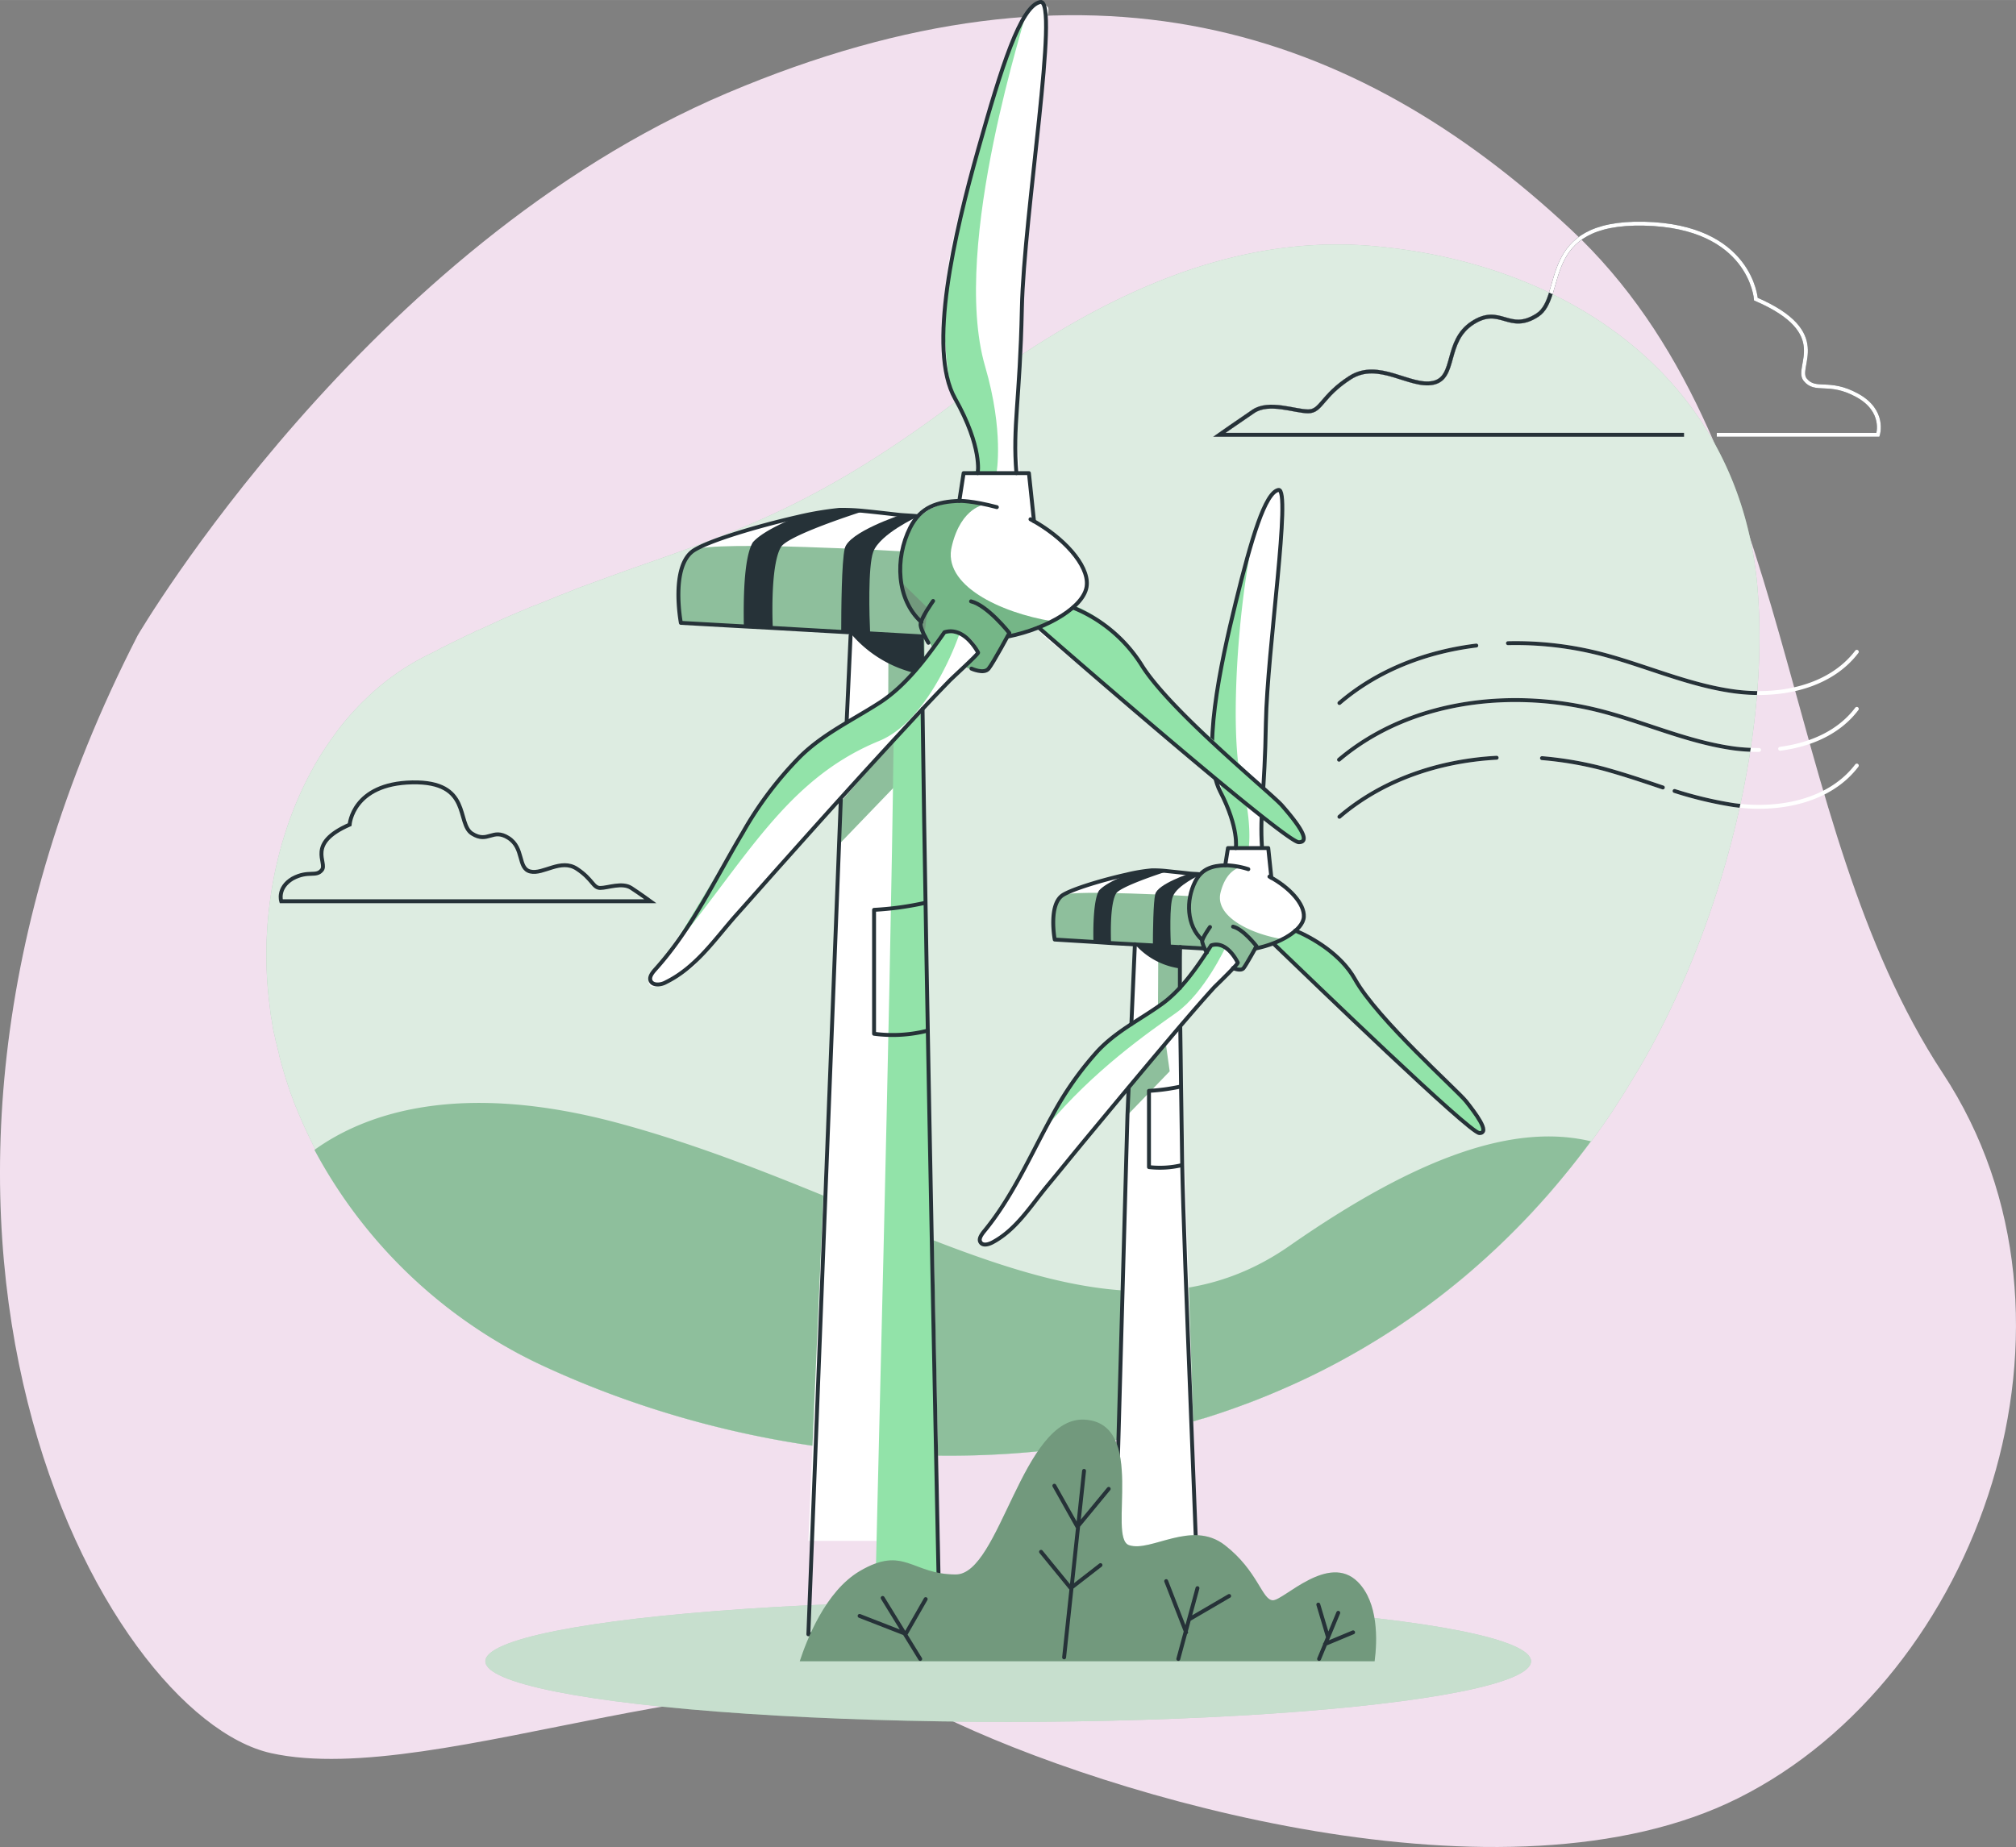 <svg id="fbde0203-f020-441b-a2dd-de336c405c4d" data-name="Layer 1" xmlns="http://www.w3.org/2000/svg" xmlns:xlink="http://www.w3.org/1999/xlink" width="181.86mm" height="166.66mm" viewBox="0 0 515.52 472.42"><rect x="0" y="0" width="515.52" height="472.42" fill="#808080" stroke="none"/><defs><clipPath id="b90391c8-9247-4db5-9f93-dfc48af7784e" transform="translate(0.01 -5.59)"><path d="M419.4,278.4c-1.5,2.5-3,5-4.5,7.4-1,1.5-1.9,3-2.9,4.5-1.7,2.5-3.3,4.8-5.1,7.2,0,.1-.1.1-.2.2-.8,1.1-1.6,2.1-2.4,3.1l-2.1,2.7a10.63,10.63,0,0,1-.9,1.1,1.76,1.76,0,0,1-.4.5c-.6.7-1.2,1.5-1.8,2.2-.8,1-1.6,1.9-2.4,2.9s-1.5,1.7-2.2,2.5c-.4.4-.8.9-1.2,1.3-.8.9-1.5,1.7-2.3,2.5-.9,1-1.8,1.9-2.7,2.8l-.1.1-2.6,2.6c-1.3,1.3-2.6,2.5-4,3.8-1.6,1.5-3.3,3-5,4.5l-.1.1c-1.9,1.7-3.9,3.3-5.9,4.9q-4.5,3.6-9.3,6.9l-3.1,2.2c-2.1,1.4-4.2,2.7-6.3,4-.1,0-.1.1-.2.1-1,.6-2,1.2-3.1,1.9-.1,0-.1.1-.2.1-2.1,1.2-4.3,2.4-6.4,3.6-.8.4-1.5.8-2.3,1.2-.5.2-.9.5-1.3.7-1,.5-2,1-3.1,1.5-2.2,1.1-4.5,2.1-6.8,3.1-1.1.5-2.3,1-3.4,1.5s-2.3.9-3.4,1.4a36.16,36.16,0,0,1-3.5,1.3c-1.1.4-2.1.8-3.2,1.2-.4.1-.8.3-1.2.4-.9.3-1.7.6-2.6.9-1.2.4-2.3.8-3.5,1.1h-.1c-3.3,1-6.6,2-10,2.8s-7.1,1.7-10.7,2.4h0C236.6,383.7,183.3,375.5,139,355c-1.1-.5-2.3-1.1-3.4-1.6-.6-.3-1.1-.6-1.7-.9a46.31,46.31,0,0,1-4.3-2.4c-.7-.4-1.3-.7-1.9-1.1l-1.5-.9a9.13,9.13,0,0,1-1.3-.8c-.5-.3-1-.6-1.4-.9-3-2-6-4.1-8.9-6.3-.6-.4-1.1-.9-1.6-1.3s-.7-.6-1.1-.9-.9-.8-1.4-1.2c-1-.8-1.9-1.7-2.9-2.5a3,3,0,0,1-.8-.8,12,12,0,0,0-1.2-1.1,61.36,61.36,0,0,1-5.1-5.1l-.9-.9c-2.2-2.4-4.3-4.8-6.3-7.3-.5-.7-1.1-1.3-1.6-2-1.6-2.1-3.2-4.3-4.6-6.5-.4-.6-.8-1.3-1.2-1.9-1.4-2.2-2.7-4.4-4-6.7-.4-.7-.8-1.5-1.2-2.2s-.7-1.3-1-2q-1.8-3.6-3.3-7.2c-.3-.6-.5-1.3-.8-1.9a104.88,104.88,0,0,1-3.7-11.2c-.2-.6-.3-1.2-.5-1.7v-.2c-.1-.5-.2-.9-.3-1.3-.2-.7-.3-1.3-.5-2s-.3-1.5-.5-2.2a25.58,25.58,0,0,1-.5-2.7c-.1-.8-.3-1.6-.4-2.4s-.2-1.6-.3-2.5c-2.7-21.1,1.5-44.6,12.8-63.2,1.6-2.6,3.3-5,5.1-7.4a69.29,69.29,0,0,1,7.3-8l.3-.3A62.67,62.67,0,0,1,109,173.3c1.2-.6,2.5-1.2,3.7-1.9,2.4-1.2,4.7-2.3,6.9-3.4a20,20,0,0,0,2.1-1,.37.37,0,0,1,.3-.1c1.6-.7,3.1-1.4,4.6-2.1,2.8-1.3,5.6-2.5,8.3-3.6a16.67,16.67,0,0,1,2-.8c2-.8,4-1.6,5.9-2.4,1.5-.6,2.9-1.1,4.3-1.7.2-.1.3-.1.5-.2,1.3-.5,2.5-.9,3.8-1.4,4.9-1.8,9.6-3.5,14.2-5.1,24.5-8.6,45.6-16.2,79.2-41.6,30.7-23.2,66.4-42.9,106.1-39.5,50.2,4.3,93.4,33.9,98.4,86.3C453,195,439.5,244,419.4,278.4Z" style="fill:none"/></clipPath></defs><g id="b66aab4c-0350-44d3-a79b-78020ccbb3c5" data-name="Layer 3"><path id="a4d12361-9894-4032-b333-b01559db46b9" data-name="background-green" d="M35.2,168.1S93.5,68.6,185.9,29.4,346.4,12.5,401.7,64.3c58.7,54.9,52,150.2,95.1,215.8,41.5,63.1,9.5,154.5-52.3,185.4-59.3,29.7-161.1-.1-204.1-21.2S112.1,463.5,69.3,454-42.5,319.5,35.2,168.1Z" transform="translate(0.01 -5.59)" style="fill:#f2e0ee"/></g><g id="b42dfc3c-eb8a-4fff-b9dc-472b719017ad" data-name="Layer 1"><g id="bc28922a-f368-4437-98f7-9f7faddfa6f1" data-name="Background Simple"><path d="M419.4,278.4c-1.5,2.5-3,5-4.5,7.4-1,1.5-1.9,3-2.9,4.5-1.7,2.5-3.3,4.8-5.1,7.2,0,.1-.1.1-.2.2-.8,1.1-1.6,2.1-2.4,3.1l-2.1,2.7a10.63,10.63,0,0,1-.9,1.1,1.76,1.76,0,0,1-.4.5c-.6.7-1.2,1.5-1.8,2.2-.8,1-1.6,1.9-2.4,2.9s-1.5,1.7-2.2,2.5c-.4.4-.8.9-1.2,1.3-.8.9-1.5,1.7-2.3,2.5-.9,1-1.8,1.9-2.7,2.8l-.1.1-2.6,2.6c-1.3,1.3-2.6,2.5-4,3.8-1.6,1.5-3.3,3-5,4.5l-.1.1c-1.9,1.7-3.9,3.3-5.9,4.9q-4.5,3.6-9.3,6.9l-3.1,2.2c-2.1,1.4-4.2,2.7-6.3,4-.1,0-.1.1-.2.1-1,.6-2,1.2-3.1,1.9-.1,0-.1.1-.2.1-2.1,1.2-4.3,2.4-6.4,3.6-.8.4-1.5.8-2.3,1.2-.5.2-.9.5-1.3.7-1,.5-2,1-3.1,1.5-2.2,1.1-4.5,2.1-6.8,3.1-1.1.5-2.3,1-3.4,1.5s-2.3.9-3.4,1.4a36.16,36.16,0,0,1-3.5,1.3c-1.1.4-2.1.8-3.2,1.2-.4.1-.8.3-1.2.4-.9.3-1.7.6-2.6.9-1.2.4-2.3.8-3.5,1.1h-.1c-3.3,1-6.6,2-10,2.8s-7.1,1.7-10.7,2.4h0C236.6,383.7,183.3,375.5,139,355c-1.1-.5-2.3-1.1-3.4-1.6-.6-.3-1.1-.6-1.7-.9a46.31,46.31,0,0,1-4.3-2.4c-.7-.4-1.3-.7-1.9-1.1l-1.5-.9a9.13,9.13,0,0,1-1.3-.8c-.5-.3-1-.6-1.4-.9-3-2-6-4.1-8.9-6.3-.6-.4-1.1-.9-1.6-1.3s-.7-.6-1.1-.9-.9-.8-1.4-1.2c-1-.8-1.9-1.7-2.9-2.5a3,3,0,0,1-.8-.8,12,12,0,0,0-1.2-1.1,61.36,61.36,0,0,1-5.1-5.1l-.9-.9c-2.2-2.4-4.3-4.8-6.3-7.3-.5-.7-1.1-1.3-1.6-2-1.6-2.1-3.2-4.3-4.6-6.5-.4-.6-.8-1.3-1.2-1.9-1.4-2.2-2.7-4.4-4-6.7-.4-.7-.8-1.5-1.2-2.2s-.7-1.3-1-2q-1.8-3.6-3.3-7.2c-.3-.6-.5-1.3-.8-1.9a104.88,104.88,0,0,1-3.7-11.2c-.2-.6-.3-1.2-.5-1.7v-.2c-.1-.5-.2-.9-.3-1.3-.2-.7-.3-1.3-.5-2s-.3-1.5-.5-2.2a25.58,25.58,0,0,1-.5-2.7c-.1-.8-.3-1.6-.4-2.4s-.2-1.6-.3-2.5c-2.7-21.1,1.5-44.6,12.8-63.2,1.6-2.6,3.3-5,5.1-7.4a69.29,69.29,0,0,1,7.3-8l.3-.3A62.67,62.67,0,0,1,109,173.3c1.2-.6,2.5-1.2,3.7-1.9,2.4-1.2,4.7-2.3,6.9-3.4a20,20,0,0,0,2.1-1,.37.37,0,0,1,.3-.1c1.6-.7,3.1-1.4,4.6-2.1,2.8-1.3,5.6-2.5,8.3-3.6a16.67,16.67,0,0,1,2-.8c2-.8,4-1.6,5.9-2.4,1.5-.6,2.9-1.1,4.3-1.7.2-.1.3-.1.5-.2,1.3-.5,2.5-.9,3.8-1.4,4.9-1.8,9.6-3.5,14.2-5.1,24.5-8.6,45.6-16.2,79.2-41.6,30.7-23.2,66.4-42.9,106.1-39.5,50.2,4.3,93.4,33.9,98.4,86.3C453,195,439.5,244,419.4,278.4Z" transform="translate(0.01 -5.59)" style="fill:#8ebf9c"/><path d="M419.4,278.4c-1.5,2.5-3,5-4.5,7.4-1,1.5-1.9,3-2.9,4.5-1.7,2.5-3.3,4.8-5.1,7.2,0,.1-.1.1-.2.2-.8,1.1-1.6,2.1-2.4,3.1l-2.1,2.7a10.63,10.63,0,0,1-.9,1.1,1.76,1.76,0,0,1-.4.5c-.6.7-1.2,1.5-1.8,2.2-.8,1-1.6,1.9-2.4,2.9s-1.5,1.7-2.2,2.5c-.4.4-.8.9-1.2,1.3-.8.9-1.5,1.7-2.3,2.5-.9,1-1.8,1.9-2.7,2.8l-.1.1-2.6,2.6c-1.3,1.3-2.6,2.5-4,3.8-1.6,1.5-3.3,3-5,4.5l-.1.1c-1.9,1.7-3.9,3.3-5.9,4.9q-4.5,3.6-9.3,6.9l-3.1,2.2c-2.1,1.4-4.2,2.7-6.3,4-.1,0-.1.1-.2.1-1,.6-2,1.2-3.1,1.9-.1,0-.1.1-.2.1-2.1,1.2-4.3,2.4-6.4,3.6-.8.4-1.5.8-2.3,1.2-.5.2-.9.5-1.3.7-1,.5-2,1-3.1,1.5-2.2,1.1-4.5,2.1-6.8,3.1-1.1.5-2.3,1-3.4,1.5s-2.3.9-3.4,1.4a36.16,36.16,0,0,1-3.5,1.3c-1.1.4-2.1.8-3.2,1.2-.4.1-.8.3-1.2.4-.9.3-1.7.6-2.6.9-1.2.4-2.3.8-3.5,1.1h-.1c-3.3,1-6.6,2-10,2.8s-7.1,1.7-10.7,2.4h0C236.6,383.7,183.3,375.5,139,355c-1.1-.5-2.3-1.1-3.4-1.6-.6-.3-1.1-.6-1.7-.9a46.31,46.31,0,0,1-4.3-2.4c-.7-.4-1.3-.7-1.9-1.1l-1.5-.9a9.13,9.13,0,0,1-1.3-.8c-.5-.3-1-.6-1.4-.9-3-2-6-4.1-8.9-6.3-.6-.4-1.1-.9-1.6-1.3s-.7-.6-1.1-.9-.9-.8-1.4-1.2c-1-.8-1.9-1.7-2.9-2.5a3,3,0,0,1-.8-.8,12,12,0,0,0-1.2-1.1,61.36,61.36,0,0,1-5.1-5.1l-.9-.9c-2.2-2.4-4.3-4.8-6.3-7.3-.5-.7-1.1-1.3-1.6-2-1.6-2.1-3.2-4.3-4.6-6.5-.4-.6-.8-1.3-1.2-1.9-1.4-2.2-2.7-4.4-4-6.7-.4-.7-.8-1.5-1.2-2.2s-.7-1.3-1-2q-1.8-3.6-3.3-7.2c-.3-.6-.5-1.3-.8-1.9a104.88,104.88,0,0,1-3.7-11.2c-.2-.6-.3-1.2-.5-1.7v-.2c-.1-.5-.2-.9-.3-1.3-.2-.7-.3-1.3-.5-2s-.3-1.5-.5-2.2a25.58,25.58,0,0,1-.5-2.7c-.1-.8-.3-1.6-.4-2.4s-.2-1.6-.3-2.5c-2.7-21.1,1.5-44.6,12.8-63.2,1.6-2.6,3.3-5,5.1-7.4a69.29,69.29,0,0,1,7.3-8l.3-.3A62.67,62.67,0,0,1,109,173.3c1.2-.6,2.5-1.2,3.7-1.9,2.4-1.2,4.7-2.3,6.9-3.4a20,20,0,0,0,2.1-1,.37.37,0,0,1,.3-.1c1.6-.7,3.1-1.4,4.6-2.1,2.8-1.3,5.6-2.5,8.3-3.6a16.67,16.67,0,0,1,2-.8c2-.8,4-1.6,5.9-2.4,1.5-.6,2.9-1.1,4.3-1.7.2-.1.3-.1.5-.2,1.3-.5,2.5-.9,3.8-1.4,4.9-1.8,9.6-3.5,14.2-5.1,24.5-8.6,45.6-16.2,79.2-41.6,30.7-23.2,66.4-42.9,106.1-39.5,50.2,4.3,93.4,33.9,98.4,86.3C453,195,439.5,244,419.4,278.4Z" transform="translate(0.01 -5.59)" style="fill:#fff;opacity:0.7;isolation:isolate"/><path d="M406.8,297.5c-26.9,36.5-61.6,59.3-99.1,70.9h-.1c-3.3,1-6.6,2-10,2.8s-7.1,1.7-10.7,2.4h0C236.6,383.7,183.3,375.5,139,355a126.68,126.68,0,0,1-58.6-55.3c12.8-9.2,36.8-17.9,77.9-6.8C228.8,312,282.9,357,329.8,324.2,363.1,301,387.5,292.9,406.8,297.5Z" transform="translate(0.01 -5.59)" style="fill:#8ebf9c"/></g><g id="a1f4d79a-ad00-4839-aa87-fb90cff765dc" data-name="Shadow"><ellipse cx="257.81" cy="424.91" rx="133.7" ry="15.5" style="fill:#8ebf9c"/><ellipse cx="257.81" cy="424.91" rx="133.7" ry="15.5" style="fill:#fff;opacity:0.5;isolation:isolate"/></g><g id="bfb0f134-cc1e-4818-94f1-1cdd7a5cfe80" data-name="Wind Turbine 2"><path d="M375.6,288.2h0a1.38,1.38,0,0,0-.3-.4,2.18,2.18,0,0,0-.4-.5h0l-4.4-4.5-.1-.1-14.9-15.1-.1-.1c-.8-.9-6.3-7.5-8.7-11.2a.1.1,0,0,0-.1-.1,8.79,8.79,0,0,0-.6-1q-.45-.75-1.2-1.8l-.1-.1a40.57,40.57,0,0,0-10.5-8.3c-.1,0-.1-.1-.2-.1a18.69,18.69,0,0,0-2.5-1.2.31.31,0,0,1-.2-.1,4.22,4.22,0,0,0,2.2-4.2v-.5c-.6-2.5-3.8-5.9-6.6-7.9a3,3,0,0,1-.7-.5c-.2-.1-.4-.3-.6-.4s-.2-.1-.3-.1h0l-.8-7.5h-1.4l-.4-4.6s0-1.8.1-4.8v-.5c.2-7,.6-19.6,1.3-28.6h0c1.1-13.1,2.6-27.7,3.2-35.8v-.3c0-.4.1-.9.1-1.4s.1-.8.1-1.2c.5-5.7,1.1-11,.2-13.3a1.65,1.65,0,0,0-.8-1c-1.8-1.1-4.7,6.2-6.8,13.3h0c-.4,1.4-.8,2.8-1.2,4.1a4.33,4.33,0,0,1-.1.5c-1.6,5.9-5.3,20.4-7.4,32-1,5.3-1.6,10-1.4,12.9v.1c.5,9.2,1.1,10,3.4,17a56.28,56.28,0,0,1,2.6,11.2h0l-1.1.2-.9.2-.7,4.4a10.81,10.81,0,0,0-4.5.9,6.52,6.52,0,0,0-2.1,1.6h0c-.1,0-.5-.1-1-.2h0a42.77,42.77,0,0,0-7.3-.8,48.56,48.56,0,0,0-8.2.5h-.1c-8.2,1.3-15.4,3.9-18,5.5-.1,0-.2.1-.3.1h0c-.1,0-.2.1-.3.2l-.1.1a.1.1,0,0,0-.1.1.1.1,0,0,1-.1.1l-.1.1a13.14,13.14,0,0,0-1.8,5.7h0a21.24,21.24,0,0,0,.1,4.4,1.45,1.45,0,0,0,.2.7h0l9.9.6,4.5.3,6.1.4h0l-.9,20.4s-2.5,1.8-5.5,4.4a58.76,58.76,0,0,0-6.6,6.6c-.2.2-.3.4-.5.6a5.55,5.55,0,0,1-.6.8l-.2.2a132.16,132.16,0,0,0-7.4,12.6c-2.5,4.6-4.6,8.6-5.5,9.9h0c-1.1,1.5-3,5.3-4.9,8.8-1.6,2.9-3.2,5.5-4.4,6.5h0c-2.6,2.2-4.1,4.6-2.8,5.2s3.4.2,7.4-3l.1-.1c3.9-3.2,13.8-16.4,14.4-17.2s1.4-1.7,2.2-2.6c.3-.4.6-.7.9-1.1,1.8-2.1,4-4.9,6-7.2.5-.6,1-1.2,1.5-1.9.3-.4.6-.7.9-1.1.6-.8,1.3-1.6,2-2.4,2-2.3,2.5-2,2.5-2l-.1,3.6-.1,2.4h0l-3.7,132.8c3.3-.6,6.5.8,9.8,0,3.1-.8,9.1,1,12.2,0h.1l-5.1-154.9v-.2l.1-.1,2.2-2.4,11.2-12.3.1-.1a5.2,5.2,0,0,1,.5.3,2,2,0,0,0,2,.1c1-.7,3.2-5.4,3.2-5.4l2.9-.7h.1l1.4-.4,1.2,1.1,7.5,6.9.3.3,40.8,37.9h.1c.2.3,2.6,2.8,4.1,2.1C380.5,294.8,377.2,290.2,375.6,288.2Zm-72.3-32.1a4.35,4.35,0,0,1-.6.7l-.1.1a10.53,10.53,0,0,1-.8.9h0v-9.7h6.3l.3,1.2v.2l-.6.9C306.3,252.5,304.5,254.6,303.3,256.1Z" transform="translate(0.01 -5.59)" style="fill:#fff"/><path d="M328,245.8l-1.3,2.4-1.2-1.1-1.4.4H324l-2.9.7s-2.2,4.8-3.2,5.4a2,2,0,0,1-2-.1l.7-1.8a6.55,6.55,0,0,0-6.8-4.4l-.5,2.9a32.9,32.9,0,0,1-2-3.8c.1-.5-2.8-3.5-3.3-8.1s1.8-13.3,13.3-10.9c0,0-3.7.4-5.2,6.5S319.8,244.5,328,245.8Z" transform="translate(0.01 -5.59)" style="fill:#8ebf9c"/><polygon points="288.11 285.41 299.11 274.01 298.11 266.91 288.81 278.31 288.11 285.41" style="fill:#8ebf9c"/><path d="M296,239v-1.5l6.3,6.2-.5,4.1v10.4a72.37,72.37,0,0,1-5.7,4.9C296.2,248.9,296.2,239.5,296,239Z" transform="translate(0.01 -5.59)" style="fill:#8ebf9c"/><path d="M379.3,295.4c-1.6.8-4.1-2.1-4.1-2.1l-49.8-46.2-1.4.4a24.13,24.13,0,0,0,7.5-3.7c5.4,2.2,12.7,8,14.5,11.5s9.5,12.4,9.5,12.4L375,287.4C374.9,287.3,380.9,294.6,379.3,295.4Z" transform="translate(0.01 -5.59)" style="fill:#92e3a9"/><path d="M304.4,234.8s-29.4-1.7-32.5-.3-3.1,8.8-2.1,11.4l37.5,2.2v-1.7l.1-.5C307.4,246,303.6,243.2,304.4,234.8Z" transform="translate(0.01 -5.59)" style="fill:#8ebf9c"/><path d="M313.4,247.8s-5.4,11.7-12.6,16.8-21.1,14.7-33.2,29.2c0,0,6.2-13.8,13.2-19.5s16.2-11.2,19-14.2,10-12.8,10-12.8Z" transform="translate(0.01 -5.59)" style="fill:#92e3a9"/><path d="M320.1,144.6c-4.2,21.2-5.4,50.7-2.6,61.1s1.8,16.8,1.8,16.8H315v-.2l1.1-.2a60.73,60.73,0,0,0-2.6-11.3c-2.3-7-2.9-7.8-3.4-17s6.8-37.4,9-45.4c.4-1.3.8-2.8,1.2-4.2C320.1,144.4,320.1,144.5,320.1,144.6Z" transform="translate(0.01 -5.59)" style="fill:#92e3a9"/><path d="M313.4,226.9c-3.5.1-6.1.9-7.8,4.2-2.4,4.8-2.2,11.2,1.8,14.9" transform="translate(0.01 -5.59)" style="fill:none;stroke:#263238;stroke-linecap:round;stroke-linejoin:round"/><path d="M321,248.2c6.5-1.3,12.2-4.8,12.4-8.1s-3.6-7.5-8.8-10.3" transform="translate(0.01 -5.59)" style="fill:none;stroke:#263238;stroke-linecap:round;stroke-linejoin:round"/><path d="M325.1,230.1l-.8-7.6H314l-.7,4.4a20.68,20.68,0,0,1,5.9,1" transform="translate(0.01 -5.59)" style="fill:none;stroke:#263238;stroke-linecap:round;stroke-linejoin:round"/><path d="M316,222.5s.9-5-4-14.5,0-32.1,4-48.4,7.5-28,10.9-28.7-2.9,41.3-3.2,59.5-1.6,22.8-1,32" transform="translate(0.01 -5.59)" style="fill:none;stroke:#263238;stroke-linecap:round;stroke-linejoin:round"/><path d="M316.5,251.8s-2.7-5.8-6.8-4.4c-3.5,5.4-7.6,11.5-12.9,15.2-5.5,3.9-11.4,6.8-16.1,11.8a83.06,83.06,0,0,0-11.6,16.5c-5.6,10.1-10.2,20.9-17.6,29.8-.6.8-1.3,1.8-.8,2.6.6,1,2,.6,3,.1,6.1-3.2,9.8-9.3,14.1-14.5,3.4-4.1,6.7-8.2,10.1-12.3,7.8-9.4,15.6-18.8,23.5-28.1,3-3.5,6-7,9.1-10.4C311,257.6,316.7,252.1,316.5,251.8Z" transform="translate(0.01 -5.59)" style="fill:none;stroke:#263238;stroke-linecap:round;stroke-linejoin:round"/><path d="M308.6,249.2a8.44,8.44,0,0,1-1.2-2.8c0-.9,2-3.7,2-3.7" transform="translate(0.01 -5.59)" style="fill:none;stroke:#263238;stroke-linecap:round;stroke-linejoin:round"/><path d="M315.3,253.2s2,.9,2.7,0,3.3-5.6,3.3-5.6-3.4-4.4-6-5" transform="translate(0.01 -5.59)" style="fill:none;stroke:#263238;stroke-linecap:round;stroke-linejoin:round"/><path d="M325.7,247c10,9.6,50.1,48.4,52.6,48.4,2.9,0-1.2-5.3-3.4-8.1s-22.7-21-28.4-31.2c-3.6-6.5-11-10.7-15.3-12.5" transform="translate(0.01 -5.59)" style="fill:none;stroke:#263238;stroke-linecap:round;stroke-linejoin:round"/><path d="M308,248.2l-8.6-.5-4.6-.3-10.7-.6-4.5-.3-9.9-.6s-1.7-9,2.1-11.4c2.6-1.6,10.3-3.9,16.2-5.2a43.07,43.07,0,0,1,6.5-1.1,30.35,30.35,0,0,1,4,.2c1.9.2,3.9.4,5.6.6.8.1,2.1.1,2.6.2" transform="translate(0.01 -5.59)" style="fill:none;stroke:#263238;stroke-linecap:round;stroke-linejoin:round"/><line x1="289.31" y1="261.91" x2="290.21" y2="241.51" style="fill:none;stroke:#263238;stroke-linecap:round;stroke-linejoin:round"/><polyline points="288.61 278.21 288.41 282.81 288.41 282.91 288.31 285.21 288.31 285.21 284.61 418.01 284.61 418.01" style="fill:none;stroke:#263238;stroke-linecap:round;stroke-linejoin:round"/><path d="M306.6,423.6c-.4-18.7-3.9-97.7-4.3-120-.1-7-.2-13.8-.3-20.1-.1-5.5-.1-10.6-.2-15v-.2h0" transform="translate(0.01 -5.59)" style="fill:none;stroke:#263238;stroke-linecap:round;stroke-linejoin:round"/><path d="M301.8,247.8c-.1,0-.1,3.7-.1,10.5" transform="translate(0.01 -5.59)" style="fill:none;stroke:#263238;stroke-linecap:round;stroke-linejoin:round"/><path d="M298.6,228.4c-2.5.8-12.1,4-13.2,5.7-1.5,2.5-1.4,9.6-1.3,12.7l-4.5-.3c-.1-3.7,0-10.7,1.4-13.1,1.2-1.4,4.1-2.9,7-4a43.07,43.07,0,0,1,6.5-1.1A29.35,29.35,0,0,1,298.6,228.4Z" transform="translate(0.01 -5.59)" style="fill:#263238"/><path d="M306.8,229.4s-5.8,2.6-6.9,5.5c-.9,2.4-.6,10.2-.5,12.8l-4.6-.3c0-3.3.1-11.1.6-13.1.6-2.6,8.8-5.3,8.8-5.3l2,.3Z" transform="translate(0.01 -5.59)" style="fill:#263238"/><path d="M301.9,283.5a52.24,52.24,0,0,1-8.1,1.1v19.5a24.05,24.05,0,0,0,8.4-.5" transform="translate(0.01 -5.59)" style="fill:none;stroke:#263238;stroke-linecap:round;stroke-linejoin:round"/><path d="M290.2,247.1a18.73,18.73,0,0,0,11.6,6.2l-.1-5.7Z" transform="translate(0.01 -5.59)" style="fill:#263238"/></g><g id="f8aede19-9ee1-4569-9a09-e282700b292f" data-name="Wind Turbine 1"><polygon points="226.31 206.31 229.91 202.11 226.31 206.11 226.31 206.31" style="fill:none"/><path d="M326.9,210.6,313.8,200s-19.4-19.6-22.5-25.2-7.9-10.1-16.6-13.6c-.1,0-.2-.1-.3-.1a6.75,6.75,0,0,0,3.5-6.8c-.4-4.9-8.2-12.6-13.6-15.4L263,126.6h-2.2l-.7-7.5s.6-33.8,2.4-55.2,3.3-32.1,4.3-45.1,2.7-10.5-.9-12.7c-3-1.8-10.6,19.4-11.2,21.6-3.5,13.1-13,39.4-13,54.4,0,12.8-1.9,17.7,3.4,25.6,6.7,9.9,4.3,18.3,4.3,18.3l-1.7.3-1.4.3-.6,4.1-.5,3.1s-7.2-.3-10.8,4.1a73.88,73.88,0,0,0-27-.8c-15.1,2.3-28.2,7.5-30.7,9.8s-4.5,12.6-2.6,17.9l33.3,1.9v.2l18.8,1.6v-.1h1.5l8.7.1.2.9,1,.1-1-.1,1.9,2.1c-2.3,3.6-6.6,7.6-9,10.4a9.41,9.41,0,0,1-3.4,2.4v-.2c-3,3.1-8.1,8.1-12.1,10.7-3.1,2-7,4.6-10.1,6.7-4,3-10.1,10-15.7,19.6-5.8,10.1-16.4,27.2-22,34.2-2.5,7.2,11.2-2.5,11.2-2.5s19.6-22.9,23.4-27.4c1.6-2,23.7-26.3,23.7-26.3l11.1-12,11.3-11.3a17,17,0,0,0,2.1,1.5,3.28,3.28,0,0,0,3.2.1c1.7-1.1,5.2-8.9,5.2-8.9l4.7-1.2h.1l3.1-.8,1.5,1.7,63.9,52.4,2.4.1-1-3.2Z" transform="translate(0.01 -5.59)" style="fill:#fff"/><polygon points="215.01 204.41 213.01 249.71 209.91 320.21 206.71 394.11 240.31 394.11 235.91 181.31 215.01 204.41" style="fill:#fff"/><path d="M226.2,194.9s1-1.1,2.6-2.9c0,0-1,1.1-2.6,2.7Z" transform="translate(0.01 -5.59)" style="fill:none"/><path d="M228.8,192a105.29,105.29,0,0,0,8.2-10.6l-.3-1.4-.2-.9-8.7-.1h-1.5v15.7C227.8,193.1,228.8,192,228.8,192Z" transform="translate(0.01 -5.59)" style="fill:none"/><path d="M235.9,184.6V169l-18.8-1.6-1.5,33s-.7.5-2,1.5c3.1-2.1,7-4.7,10.1-6.7C227.8,192.7,232.9,187.7,235.9,184.6Z" transform="translate(0.01 -5.59)" style="fill:#fff"/><polygon points="236.51 173.51 227.71 173.51 226.21 173.51 226.21 173.51 236.71 174.41 236.51 173.51" style="fill:none"/><path d="M228.8,192a105.29,105.29,0,0,0,8.2-10.6l-.3-1.4-10.5-.9v15.7A30.61,30.61,0,0,0,228.8,192Z" transform="translate(0.01 -5.59)" style="fill:none"/><path d="M269.1,164.5l-2.1,1.2-2,.8-2.4.6h-.1l-4.7,1.2s-3.5,7.7-5.2,8.9c-1.1.7-4.7-.5-5.5-.9l3.1-3.8s-.9-5.9-8.6-5.2l-2.9,4.4s-3.3-5.4-3.2-6.2-4.6-5.8-5.3-13.1,2.9-21.7,21.7-17.8c0,0-6.1.6-8.5,10.6C240.8,155.2,255.7,162.3,269.1,164.5Z" transform="translate(0.01 -5.59)" style="fill:#92e3a9"/><polygon points="214.11 216.41 232.01 197.81 230.41 187.31 215.21 204.81 214.11 216.41" style="fill:#8ebf9c"/><path d="M226.9,153.4V151l10.3,10.1-.8,6.7v16.8c-2.7,2.7-7.2,6.3-9.3,8C227.2,169.6,227.2,154.2,226.9,153.4Z" transform="translate(0.01 -5.59)" style="fill:#8ebf9c"/><path d="M240.3,423.6H223.6c.4-23.1,4.1-159.5,4.9-228.7l7.4-7.1Z" transform="translate(0.01 -5.59)" style="fill:#92e3a9"/><path d="M332.8,220.9c-2.6,1.3-66.8-54.8-66.8-54.8l-1.3-.7c.9-.2,4.9-.7,10.3-4.8,8.7,3.5,15.3,11.3,18.3,16.9s20.1,20.1,20.1,20.1l16.1,15.8C329.4,213.5,335.4,219.6,332.8,220.9Z" transform="translate(0.01 -5.59)" style="fill:#92e3a9"/><path d="M230.6,146.6s-47.9-2.8-53-.4-5,14.3-3.4,18.6l61.2,3.6.1-2.8.1-.8C235.6,164.7,229.3,160.3,230.6,146.6Z" transform="translate(0.01 -5.59)" style="fill:#8ebf9c"/><path d="M245.3,167.8s-7.3,21.9-20.5,27.3c-24.1,9.9-34.1,30.7-53.7,54.2,0,0,14-23.2,21.8-35.5,11.5-18.3,23.9-23.5,29.6-26.9a55.15,55.15,0,0,0,19.1-19.6Z" transform="translate(0.01 -5.59)" style="fill:#92e3a9"/><path d="M251.9,99.3c4.9,16.8,2.9,27.3,2.9,27.3h-7v-.3l1.7-.3s2.1-4.6-3.3-15.3c-2.6-5.1-3.5-3.6-4.6-18.6s12.1-67.9,20.5-82.5C263.3,7.6,242.8,68.1,251.9,99.3Z" transform="translate(0.01 -5.59)" style="fill:#92e3a9"/><path d="M269.1,164.5l-2.1,1.2-2,.8-2.4.6h-.1l-4.7,1.2s-3.5,7.7-5.2,8.9c-1.1.7-4.7-.5-5.5-.9l3.1-3.8s-.9-5.9-8.6-5.2l-2.9,4.4s-3.3-5.4-3.2-6.2-4.6-5.8-5.3-13.1,2.9-21.7,21.7-17.8c0,0-6.1.6-8.5,10.6C240.8,155.2,255.7,162.3,269.1,164.5Z" transform="translate(0.01 -5.59)" style="opacity:0.2;isolation:isolate"/><path d="M245.3,133.7c-5.6.2-9.9,1.5-12.6,6.9-3.9,7.8-3.5,18.3,2.9,24.1" transform="translate(0.01 -5.59)" style="fill:none;stroke:#263238;stroke-linecap:round;stroke-linejoin:round"/><path d="M257.7,168.4c10.5-2.1,19.9-7.9,20.2-13.2.4-5.1-5.9-12.2-14.4-16.8" transform="translate(0.01 -5.59)" style="fill:none;stroke:#263238;stroke-linecap:round;stroke-linejoin:round"/><path d="M264.4,138.9l-1.3-12.3H246.4l-1.1,7.1s3.2-.1,9.6,1.6" transform="translate(0.01 -5.59)" style="fill:none;stroke:#263238;stroke-linecap:round;stroke-linejoin:round"/><path d="M250,126.6s1.3-6.5-5.8-19.1-.1-42.3,5.9-63.6S261,7.1,266,6.1s-4.2,54.4-4.7,78.3-2.4,30-1.4,42.2" transform="translate(0.01 -5.59)" style="fill:none;stroke:#263238;stroke-linecap:round;stroke-linejoin:round"/><path d="M250.1,172.5s-3.4-6.8-8.6-5.2c-4.4,6.3-9.7,13.5-16.4,17.9-7.1,4.6-14.5,8-20.5,13.9a92.44,92.44,0,0,0-14.7,19.5c-7.1,11.9-13,24.6-22.4,35-.8.9-1.7,2.1-1,3.1s2.6.8,3.8.1c7.7-3.8,12.5-11,17.9-17.1,4.3-4.8,8.6-9.7,12.9-14.5,9.9-11.1,19.8-22.1,29.9-33,3.8-4.1,7.6-8.2,11.6-12.3C243.1,179.3,250.3,172.8,250.1,172.5Z" transform="translate(0.01 -5.59)" style="fill:none;stroke:#263238;stroke-linecap:round;stroke-linejoin:round"/><path d="M237.4,170s-1.9-3.1-2-4.6,3.2-6.1,3.2-6.1" transform="translate(0.01 -5.59)" style="fill:none;stroke:#263238;stroke-linecap:round;stroke-linejoin:round"/><path d="M248.4,176.6s3.2,1.5,4.4,0,5.3-9.1,5.3-9.1-5.6-7.1-9.8-8.1" transform="translate(0.01 -5.59)" style="fill:none;stroke:#263238;stroke-linecap:round;stroke-linejoin:round"/><path d="M265.6,166.1c12.7,11.1,63.3,54.9,66.5,54.9,3.7,0-1.5-6.2-4.3-9.4s-28.8-24.3-36-36.1A37.26,37.26,0,0,0,274.4,161" transform="translate(0.01 -5.59)" style="fill:none;stroke:#263238;stroke-linecap:round;stroke-linejoin:round"/><path d="M236.5,168.4l-14-.8-7.4-.4-17.5-1-7.4-.4-16.1-.9s-2.8-14.7,3.4-18.6c4.2-2.6,16.8-6.3,26.5-8.5a82.28,82.28,0,0,1,10.6-1.8,53.28,53.28,0,0,1,6.5.3c3.1.3,6.4.7,9.1,1,1.2.1,3.4.2,4.2.3" transform="translate(0.01 -5.59)" style="fill:none;stroke:#263238;stroke-linecap:round;stroke-linejoin:round"/><line x1="216.51" y1="184.51" x2="217.51" y2="162.51" style="fill:none;stroke:#263238;stroke-linecap:round;stroke-linejoin:round"/><path d="M235.9,186.9c.8,66.1,4.4,236.7,4.4,236.7H206.7L215,210" transform="translate(0.01 -5.59)" style="fill:none;stroke:#263238;stroke-linecap:round;stroke-linejoin:round"/><path d="M221.2,136.2c-4.1,1.3-19.8,6.5-21.5,9.3-2.4,4-2.3,15.7-2.1,20.6l-7.4-.4c-.1-6-.1-17.4,2.3-21.4,2-2.3,6.8-4.7,11.5-6.6a82.28,82.28,0,0,1,10.6-1.8C216.3,135.9,218.7,136,221.2,136.2Z" transform="translate(0.01 -5.59)" style="fill:#263238"/><path d="M234.5,137.8s-9.4,4.3-11.2,8.9c-1.4,3.8-1,16.7-.8,20.9l-7.4-.4c0-5.4.1-18,.9-21.3.9-4.2,14.3-8.6,14.3-8.6l3.2.4Z" transform="translate(0.01 -5.59)" style="fill:#263238"/><path d="M236.6,236.5a79.65,79.65,0,0,1-13.1,1.8V270a36.35,36.35,0,0,0,13.7-.8" transform="translate(0.01 -5.59)" style="fill:none;stroke:#263238;stroke-linecap:round;stroke-linejoin:round"/><path d="M236.3,174.6a41.07,41.07,0,0,1-2.9,3,31,31,0,0,1-16.2-10.4l19,1.6Z" transform="translate(0.01 -5.59)" style="fill:#263238"/></g><g id="a70455fe-a601-4e5d-90d1-022dd1dbdba5" data-name="Plants"><g id="a018be89-94c3-4761-8487-88232a356bb0" data-name="plant"><g id="a795f8e2-31ab-4ee5-9b8b-8d4629d575de" data-name="greenery"><path d="M351.5,430.5c.7-5.3,1-15-4.3-20.3-7.5-7.5-18.9,4.7-21.7,4.7s-3.8-7.5-12.3-14.1-18.9,1.9-24.5,0,4.7-31.1-11.3-32.1-21.7,39.6-33,39.6-13.2-7.5-24.5-.9c-8.9,5.2-13.7,17.9-15.4,23.1Z" transform="translate(0.01 -5.59)" style="fill:#8ebf9c"/><path d="M351.5,430.5c.7-5.3,1-15-4.3-20.3-7.5-7.5-18.9,4.7-21.7,4.7s-3.8-7.5-12.3-14.1-18.9,1.9-24.5,0,4.7-31.1-11.3-32.1-21.7,39.6-33,39.6-13.2-7.5-24.5-.9c-8.9,5.2-13.7,17.9-15.4,23.1Z" transform="translate(0.01 -5.59)" style="opacity:0.2;isolation:isolate"/></g><path d="M235.3,429.9l-9.6-15.6m51.5-32.5-5.1,47.7m29.2.4,4.9-18.1m31.1,18.1,4.9-11.8m-122.4.8,11.8,4.6,5.1-8.9m32.9-29,5.9,10.5,8-9.7m-17.3,16.1,7.6,9.3,7.6-5.9m22.8,13.8,10.1-5.9m-11,9.3L298.2,410m41.4,14.4-2.5-8.4m1.7,10.1,7.2-3" transform="translate(0.01 -5.59)" style="fill:none;stroke:#263238;stroke-linecap:round;stroke-linejoin:round"/></g></g><g id="a0a86351-25da-43d7-b1d6-80bf02229a26" data-name="Clouds"><path id="ae6f7c74-3dbe-4320-9f01-cf13f0b18c50" data-name="large-cloud" d="M439,116.8h41.2s2-6.1-5.3-10.1-10.6-.7-13.3-4,7.3-12-12.6-20.6c0,0-1.3-18.7-28.6-19.3s-20,18.7-27.3,23.4-9.4-2.7-16.6,2-4,14-10,15.3-14-6-21.3-1.3-7.3,8.6-10.7,8.6-10-2.7-14,0-8.7,6-8.7,6H430.6" transform="translate(0.01 -5.59)" style="fill:none;stroke:#263238;stroke-miterlimit:10"/><path id="eaf8d881-ea70-481e-8db9-28c39df727c6" data-name="small-cloud" d="M71.9,236.1h94.4s-2.6-1.9-4.9-3.4-6,0-7.9,0-1.9-2.2-6-4.9-8.6,1.5-11.9.7-1.5-6-5.6-8.6-5.2,1.5-9.3-1.1,0-13.4-15.3-13.1-16,10.8-16,10.8c-11.2,4.9-5.6,9.7-7.1,11.6s-3.4,0-7.5,2.2C70.8,232.7,71.9,236.1,71.9,236.1Z" transform="translate(0.01 -5.59)" style="fill:none;stroke:#263238;stroke-miterlimit:10"/></g><g id="a39cc414-b6e2-4107-99fa-0f480e12b820" data-name="overlay-elements"><g id="a9160a61-d899-4904-b916-710badb4db09" data-name="windlines"><path id="becf2fc9-db5d-46c2-a1ed-8e864005090e" data-name="line 3" d="M474.8,172.3c-7,9.2-20,11.7-31.5,10.1S421.2,176,410,173a87.21,87.21,0,0,0-24.4-2.9m-8.1.6c-12.9,1.6-25.2,6.3-35,14.7" transform="translate(0.01 -5.59)" style="fill:none;stroke:#fff;stroke-linecap:round;stroke-linejoin:round"/><path id="f13524b0-23fe-429a-a2a6-744d7fabe211" data-name="line 2" d="M474.8,186.9c-4.6,6.1-11.9,9.2-19.6,10.2m-5.4.3a46.32,46.32,0,0,1-6.5-.4c-11.5-1.6-22.1-6.4-33.3-9.4-23-6.1-49.4-3.1-67.6,12.3" transform="translate(0.01 -5.59)" style="fill:none;stroke:#fff;stroke-linecap:round;stroke-linejoin:round"/><path id="ae71bf48-2f21-4dac-b43b-2faa7fc3efd9" data-name="line 1" d="M474.8,201.4c-7,9.2-20,11.7-31.5,10.1a100.38,100.38,0,0,1-15.1-3.6m-3-.9c-5-1.7-10.1-3.4-15.2-4.8a92,92,0,0,0-15.7-2.7m-11.6-.1c-14.7.8-29.1,5.6-40.2,15.1" transform="translate(0.01 -5.59)" style="fill:none;stroke:#fff;stroke-linecap:round;stroke-linejoin:round"/></g><path id="a5a80a6c-e700-4b09-990f-75ab047eb241" data-name="cloud white" d="M439,116.8h41.2s2-6.1-5.3-10.1-10.6-.7-13.3-4,7.3-12-12.6-20.6c0,0-1.3-18.7-28.6-19.3s-20,18.7-27.3,23.4-9.4-2.7-16.6,2-4,14-10,15.3-14-6-21.3-1.3-7.3,8.6-10.7,8.6-10-2.7-14,0-8.7,6-8.7,6H430.6" transform="translate(0.01 -5.59)" style="fill:none;stroke:#fff;stroke-miterlimit:10"/><g style="clip-path:url(#b90391c8-9247-4db5-9f93-dfc48af7784e)"><g id="a9407d48-969c-4617-add2-22b70a3f9f42" data-name="windlines"><path id="f29c331f-0313-4976-b7ea-793aa8d91a1d" data-name="windline3-black" d="M474.8,172.3c-7,9.2-20,11.7-31.5,10.1S421.2,176,410,173a87.21,87.21,0,0,0-24.4-2.9m-8.1.6c-12.9,1.6-25.2,6.3-35,14.7" transform="translate(0.01 -5.59)" style="fill:none;stroke:#263238;stroke-linecap:round;stroke-linejoin:round"/><path id="af8f1224-f625-4f8f-8e6b-05e0bcc8c274" data-name="windline2-black" d="M474.8,186.9c-4.6,6.1-11.9,9.2-19.6,10.2m-5.4.3a46.32,46.32,0,0,1-6.5-.4c-11.5-1.6-22.1-6.4-33.3-9.4-23-6.1-49.4-3.1-67.6,12.3" transform="translate(0.01 -5.59)" style="fill:none;stroke:#263238;stroke-linecap:round;stroke-linejoin:round"/><path id="e9532b18-4e46-461c-9420-162588993b99" data-name="windline1-black" d="M474.8,201.4c-7,9.2-20,11.7-31.5,10.1a100.38,100.38,0,0,1-15.1-3.6m-3-.9c-5-1.7-10.1-3.4-15.2-4.8a92,92,0,0,0-15.7-2.7m-11.6-.1c-14.7.8-29.1,5.6-40.2,15.1" transform="translate(0.01 -5.59)" style="fill:none;stroke:#263238;stroke-linecap:round;stroke-linejoin:round"/></g></g><g style="clip-path:url(#b90391c8-9247-4db5-9f93-dfc48af7784e)"><path id="ba65b176-ddc2-45ba-b54c-24bb60225951" data-name="cloud-black" d="M439,116.8h41.2s2-6.1-5.3-10.1-10.6-.7-13.3-4,7.3-12-12.6-20.6c0,0-1.3-18.7-28.6-19.3s-20,18.7-27.3,23.4-9.4-2.7-16.6,2-4,14-10,15.3-14-6-21.3-1.3-7.3,8.6-10.7,8.6-10-2.7-14,0-8.7,6-8.7,6H430.6" transform="translate(0.01 -5.59)" style="fill:none;stroke:#263238;stroke-miterlimit:10"/></g></g></g></svg>